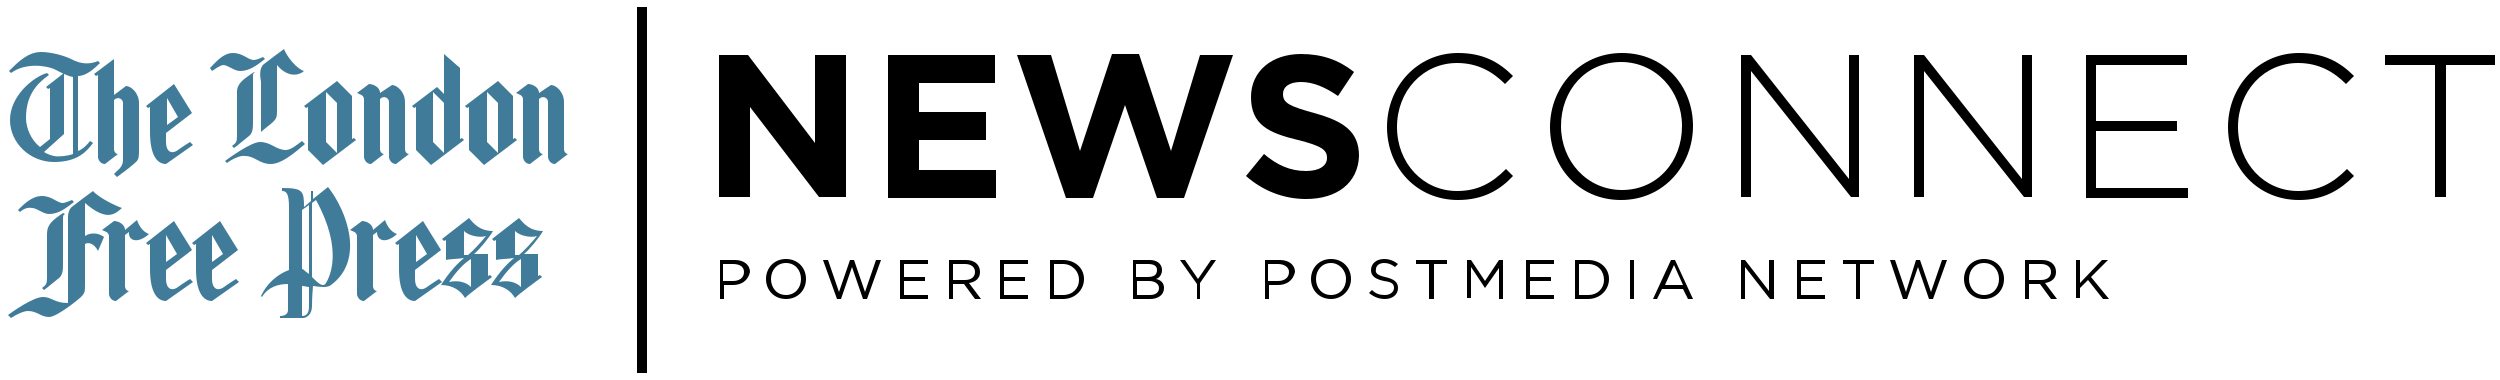 <svg height="38" viewBox="0 0 250 38" width="250" xmlns="http://www.w3.org/2000/svg"><g fill="#000"><g transform="translate(71 5)"><path d="m10.9 14.7-6.9-9v9h-3.1v-14.2h2.9l6.7 8.8v-8.8h3.1v14.2z"/><path d="m17.8 14.7v-14.2h10.7v2.8h-7.6v2.9h6.7v2.8h-6.7v3h7.7v2.8h-10.8z"/><path d="m47.4 14.8h-2.7l-3.2-9.3-3.2 9.3h-2.7l-4.9-14.3h3.4l2.9 9.6 3.2-9.7h2.7l3.2 9.7 2.9-9.6h3.3z"/><path d="m59.6 14.9c-2.2 0-4.3-.8-6-2.3l1.8-2.2c1.3 1.1 2.6 1.7 4.2 1.7 1.3 0 2.1-.5 2.1-1.3s-.5-1.2-2.9-1.8c-2.9-.7-4.7-1.5-4.7-4.3 0-2.6 2.1-4.3 5-4.3 2.1 0 3.8.6 5.3 1.8l-1.6 2.4c-1.3-.9-2.5-1.4-3.7-1.4s-1.8.5-1.8 1.2c0 .9.6 1.2 3.1 1.9 2.9.8 4.5 1.8 4.5 4.3-.1 2.7-2.2 4.3-5.3 4.3z"/><path d="m74.8 15c-4.1 0-7.1-3.2-7.1-7.3 0-4 3-7.4 7.1-7.4 2.5 0 4.1.9 5.5 2.3l-.8.8c-1.2-1.2-2.7-2.1-4.8-2.1-3.4 0-6 2.8-6 6.4s2.6 6.4 6 6.4c2.1 0 3.5-.8 4.9-2.2l.7.7c-1.3 1.4-3 2.4-5.5 2.4z"/><path d="m91.1 15c-4.3 0-7.1-3.4-7.1-7.3s2.9-7.4 7.2-7.4 7.1 3.4 7.1 7.3-2.9 7.4-7.2 7.4zm6.1-7.4c0-3.5-2.6-6.4-6.1-6.4s-6 2.8-6 6.4c0 3.5 2.6 6.4 6.1 6.4s6-2.8 6-6.4z"/><path d="m114.1 14.7-10-12.6v12.6h-1v-14.2h1l9.8 12.4v-12.4h1v14.2z"/><path d="m131.4 14.7-10-12.6v12.6h-1v-14.2h1l9.8 12.4v-12.4h1v14.2z"/><path d="m137.6 14.7v-14.2h10.1v1h-9.1v5.6h8.1v1h-8.1v5.7h9.2v1h-10.2z"/><path d="m158.9 15c-4.1 0-7.1-3.2-7.1-7.3 0-4 3-7.4 7.1-7.4 2.5 0 4.1.9 5.5 2.3l-.8.8c-1.2-1.2-2.7-2.1-4.8-2.1-3.4 0-6 2.8-6 6.4s2.6 6.4 6 6.4c2.1 0 3.5-.8 4.9-2.2l.7.7c-1.4 1.4-3 2.4-5.5 2.4z"/><path d="m173.6 1.5v13.2h-1.1v-13.2h-5v-1h11v1z"/></g><g transform="translate(72 25)"><path d="m1.3 3.5h-.9v1.4h-.4v-3.9h1.5c.9 0 1.5.5 1.5 1.2-.2.9-.9 1.3-1.7 1.3zm0-2.1h-1v1.7h1c.6 0 1.1-.3 1.1-.9 0-.5-.4-.8-1.1-.8z"/><path d="m6.6 4.9c-1.2 0-2-.9-2-2s.8-2 2-2 2 .9 2 2-.8 2-2 2zm0-3.6c-.9 0-1.5.7-1.5 1.6s.6 1.6 1.5 1.6 1.5-.7 1.5-1.6-.6-1.6-1.5-1.6z"/><path d="m13 1h.4l1.1 3.2 1.1-3.2h.5l-1.4 3.9h-.4l-1.1-3.2-1.1 3.2h-.4l-1.4-3.9h.5l1.1 3.2z"/><path d="m20.8 1.4h-2.4v1.3h2.1v.4h-2.1v1.4h2.4v.4h-2.8v-3.9h2.8z"/><path d="m25.5 4.9-1.1-1.5h-1.1v1.5h-.4v-3.9h1.7c.9 0 1.4.5 1.4 1.2 0 .6-.4 1-1.1 1.1l1.2 1.6zm-1-3.5h-1.2v1.6h1.2c.6 0 1-.3 1-.8s-.4-.8-1-.8z"/><path d="m30.8 1.4h-2.4v1.3h2.1v.4h-2.1v1.4h2.4v.4h-2.8v-3.9h2.8z"/><path d="m34.3 4.9h-1.3v-3.9h1.3c1.2 0 2.1.8 2.1 1.9s-.9 2-2.1 2zm0-3.5h-.9v3.1h.9c1 0 1.6-.7 1.6-1.5 0-.9-.7-1.6-1.6-1.6z"/><path d="m44.2 2c0 .5-.3.8-.6.9.5.1.8.4.8.9 0 .7-.6 1.1-1.4 1.1h-1.7v-3.9h1.7c.7 0 1.2.4 1.2 1zm-.5 0c0-.4-.3-.6-.9-.6h-1.2v1.3h1.1c.7 0 1-.2 1-.7zm.2 1.8c0-.4-.4-.7-1-.7h-1.2v1.4h1.3c.6 0 .9-.3.9-.7z"/><path d="m48.1 4.9h-.4v-1.5l-1.7-2.4h.5l1.3 1.9 1.3-1.9h.5l-1.6 2.3v1.6z"/><path d="m55.8 3.5h-.9v1.4h-.4v-3.9h1.5c.9 0 1.5.5 1.5 1.2-.2.9-.9 1.3-1.7 1.3zm0-2.1h-1v1.7h1c.6 0 1.1-.3 1.1-.9 0-.5-.5-.8-1.1-.8z"/><path d="m61.1 4.9c-1.2 0-2-.9-2-2s.8-2 2-2 2 .9 2 2-.9 2-2 2zm0-3.6c-.9 0-1.5.7-1.5 1.6s.6 1.6 1.5 1.6 1.5-.7 1.5-1.6-.7-1.6-1.5-1.6z"/><path d="m66.5 2.7c.9.2 1.3.5 1.3 1.1 0 .7-.6 1.1-1.3 1.1-.6 0-1.1-.2-1.6-.6l.3-.3c.4.4.8.5 1.3.5s.9-.3.9-.7-.2-.6-1-.7c-.9-.2-1.3-.5-1.3-1.1s.5-1.1 1.3-1.1c.6 0 1 .2 1.4.5l-.3.3c-.4-.3-.7-.4-1.1-.4-.5 0-.8.3-.8.6-.1.4.1.6.9.8z"/><path d="m71.3 4.9h-.4v-3.5h-1.3v-.4h3.1v.4h-1.3v3.5z"/><path d="m76.5 3.8-1.4-2.1v3.1h-.4v-3.8h.4l1.4 2.1 1.4-2.1h.4v3.9h-.4v-3.1z"/><path d="m83.4 1.4h-2.4v1.3h2.1v.4h-2.1v1.4h2.4v.4h-2.8v-3.9h2.8z"/><path d="m86.8 4.9h-1.3v-3.9h1.3c1.2 0 2.1.8 2.1 1.9s-.9 2-2.1 2zm0-3.5h-.9v3.1h.9c1 0 1.6-.7 1.6-1.5 0-.9-.6-1.6-1.6-1.6z"/><path d="m91.4 1v3.9h-.4v-3.9z"/><path d="m97.3 4.9h-.5l-.5-1h-2.1l-.5 1h-.4l1.8-3.9h.4zm-1.9-3.4-.9 2h1.8z"/><path d="m105 1h.4v3.9h-.4l-2.5-3.2v3.2h-.4v-3.9h.4l2.4 3.1v-3.1z"/><path d="m110.5 1.4h-2.4v1.3h2.1v.4h-2.1v1.4h2.4v.4h-2.8v-3.9h2.8z"/><path d="m114 4.9h-.4v-3.5h-1.3v-.4h3.1v.4h-1.4z"/><path d="m119.6 1h.4l1.1 3.2 1.1-3.2h.5l-1.4 3.9h-.4l-1.1-3.2-1.1 3.2h-.4l-1.3-3.9h.5l1.1 3.2z"/><path d="m126.4 4.9c-1.2 0-2-.9-2-2s.8-2 2-2 2 .9 2 2-.8 2-2 2zm0-3.6c-.9 0-1.5.7-1.5 1.6s.6 1.6 1.5 1.6 1.5-.7 1.5-1.6-.6-1.6-1.5-1.6z"/><path d="m133.1 4.9-1.1-1.5h-1.1v1.5h-.4v-3.9h1.7c.9 0 1.4.5 1.4 1.2 0 .6-.4 1-1.1 1.1l1.2 1.6zm-1-3.5h-1.2v1.6h1.2c.6 0 1-.3 1-.8s-.4-.8-1-.8z"/><path d="m138.9 4.9h-.6l-1.5-1.9-.8.8v1h-.4v-3.8h.4v2.3l2.2-2.3h.6l-1.7 1.7z"/></g><path d="m63.7.7h1v36.6h-1z"/></g><g fill="#407c99"><g transform="translate(0 4)"><path d="m4.4 11.2c.3.2.6.3 1 .4s1.4 0 1.9-.2v-7.7c-.6-.1-1.3-.5-1.9-.8-.7-.3-2.8-.7-4.3.4l-.2-.2c.9-.9 1.9-1.9 3.2-1.9 1.1 0 2.4.4 3 .7 1.1.6 2 .5 2.7.2l.2.2c-.6.6-1.4 1.3-2.2 1.3v7.5c.5-.2.9-.6 1.2-1l.3.2c-.6.8-1.5 1.9-3.9 1.9s-4.4-1.9-4.4-4.2c0-2.4 2.3-4.3 3.7-4.7l.2.2c-1.3.9-2.3 2.1-2.3 4.3 0 1 .5 2.2 1.4 2.9l1-.8v-5.1l-.2.1-.2-.2 1.8-1.4v6.1z"/><path d="m9.8 3.5v8.2c0 .2.2.7.7.7l1.3-1c-.2 0-.4-.2-.4-.5v-4.9c.4-.4.9-.1.9.3v5.7c0 .3-.1.7-.6 1.1-.1.1-.3.3-.3.3l.3.3c.3-.2 1.6-1.2 1.9-1.5s.3-.5.3-1.4c0-.7 0-4.2 0-4.5 0-1-.8-1.7-1.3-1.7l-1.2.9v-3.6l-2 1.5.2.2z"/><path d="m38 5.3c0-.6-.7-.9-1.1-.9l-1.2.9c.4.2.7.2.7.7v5.7c0 .2.2.7.7.7l1.3-1c-.2 0-.4-.2-.4-.5v-5c.4-.4.9-.1.9.3v5.5c0 .2.2.7.7.7l1.3-1c-.2 0-.4-.2-.4-.5 0 0 0-4.4 0-4.7 0-1-.8-1.7-1.3-1.7z"/><path d="m53.9 5.3c0-.6-.7-.9-1.1-.9l-1.2.9c.4.2.7.2.7.7v5.7c0 .2.2.7.7.7l1.3-1c-.2 0-.4-.2-.4-.5v-5c.4-.4.9-.1.9.3v5.5c0 .2.2.7.7.7l1.3-1c-.2 0-.4-.2-.4-.5 0 0 0-4.4 0-4.7 0-1-.8-1.7-1.3-1.7z"/><path d="m30.8 6.7-.2.1-.2-.2 3.3-2.5 1.5 1.5v4.3l.2-.1.2.2-3.3 2.5-1.5-1.5zm2.9 4.6v-5l-1.1-1.1v5z"/><path d="m46.9 6.7-.2.1-.2-.2 3.3-2.5 1.5 1.5v4.3l.2-.1.2.2-3.3 2.5-1.5-1.5zm2.9 4.6v-5l-1.1-1.1v5z"/><path d="m41.6 6.7-.2.1-.2-.2 2.5-1.9.7.7v-4l1.6 1.4v7.1l.2-.1.2.2-3.3 2.5-1.5-1.5zm2.8 4.6v-5l-1.1-1.1v5z"/><path d="m14.8 6.8-.2-.2 2.8-2.2 1.8 2.9-2.6 2v.9c0 .9.5 1.3 1.2.8.4-.3 1.2-.8 1.2-.8l.3.3-2.7 1.9c-.9 0-1.6-.9-1.6-3.2 0-.5 0-2.5 0-2.5zm3 .9-1.1-1.9v2.7z"/><path d="m21.2 3.1-.2-.3c.6-.6 1.3-1.5 2.3-1.5s1.5.7 2.1.7c.2 0 .7-.2.9-.3l.2.2c-.8.6-1.5 1.2-2.5 1.2-.6 0-1.2-.6-1.7-.6-.4.1-.8.4-1.1.6z"/><path d="m25.4 3.2c-1 .7-1.7 1.1-1.7 2v4.4c0 .6-.1.7-.5 1l.2.2c.3-.2 1.1-.9 1.5-1.2s.4-.9.4-1.4 0-4.2 0-4.5 0-.4.2-.5z"/><path d="m26.4 2.4c.1-.1 2-1.5 2-1.5.3.8 1.3 2 2 2.2-.7.6-1.8.5-2.7-.6v4.5c0 .6 0 .8-.4 1.2-.2.2-.9.7-1.2 1 0 0 0-4.6 0-5-.1-.6-.2-1.4.3-1.8z"/><path d="m22.7 12.3-.2-.2c.4-.3 2.6-1.9 3.5-1.9 1.1 0 1.6.8 2.6.8.5 0 1.2-.6 1.6-.9l.3.3c-.3.2-2.1 2-3.4 2-1.2 0-1.6-.8-2.6-.8-.4-.1-1.3.3-1.8.7z"/></g><g transform="translate(0 18)"><path d="m14.9 5.4c-.6-.2-1-.8-1.2-1.4l-1.2 1c0-.6-.7-.9-1.1-.9l-1.2.9c.4.2.7.2.7.7v5.7c0 .2.2.7.7.7l1.3-1c-.2 0-.4-.2-.4-.5v-5.1l.4-.3c-.1.9.9 1.2 2 .2z"/><path d="m39.7 5.4c-.6-.2-1-.8-1.2-1.4l-1.2 1c0-.6-.7-.9-1.1-.9l-1.2.9c.4.2.7.2.7.7v5.7c0 .2.2.7.7.7l1.3-1c-.2 0-.4-.2-.4-.5v-5.1l.4-.3c0 .9.9 1.2 2 .2z"/><path d="m14.8 6.5-.2-.2 2.8-2.2 1.8 2.9-2.6 2v.9c0 .9.5 1.3 1.2.8.4-.3 1.2-.8 1.2-.8l.3.3-2.7 1.9c-.9 0-1.6-.9-1.6-3.2 0-.5 0-2.5 0-2.5zm2.9.9-1.1-1.9v2.7z"/><path d="m19.4 6.5-.2-.2 2.8-2.2 1.8 2.9-2.6 2v.9c0 .9.5 1.3 1.2.8.4-.3 1.2-.8 1.2-.8l.3.3-2.7 1.9c-.9 0-1.6-.9-1.6-3.2 0-.5 0-2.5 0-2.5zm2.9.9-1.1-1.9v2.7z"/><path d="m39.7 6.5-.2-.2 2.8-2.2 1.8 2.9-2.6 2v.9c0 .9.5 1.3 1.2.8.4-.3 1.2-.8 1.2-.8l.3.3-2.7 1.9c-.9 0-1.6-.9-1.6-3.2 0-.5 0-2.5 0-2.5zm3 .9-1.1-1.9v2.7z"/><path d="m2 3.2-.2-.2c.6-.6 1.4-1.4 2.4-1.4s1.5.7 2.1.7c.2 0 .6-.2.9-.3l.2.2c-.8.6-1.5 1.2-2.5 1.2-.6 0-1.2-.6-1.7-.6-.4-.1-.9.1-1.2.4z"/><path d="m6.3 3.3c-1 .7-1.6 1.1-1.6 2.1v4.4c0 .6-.1.7-.5 1l.2.2c.3-.2 1.1-.9 1.5-1.2s.4-.9.4-1.4 0-4.2 0-4.5 0-.4.2-.5z"/><path d="m8.5 6.4v4.1c0 .6 0 .8-.4 1.2-.2.2-2.4 2-3.2 2s-1.2-.6-2.1-.6c-.4 0-1.1.3-1.7.7l-.3-.3c.4-.3 2.5-1.8 3.5-1.8.9 0 1.1.6 2.5.6 0 0 0-7.8 0-8.1 0-.4-.1-1.2.5-1.6.1-.1 2-1.5 2-1.5.6.7 2.3 1.5 2.9 1.7-.7.6-1.5 1.4-3.7-.5v3.3c.6-.4 1.4-.3 1.9.1l-.6 1.4c-.4-.8-1-.9-1.3-.7z"/><path d="m31.2 12.6c0 .9-.6 1.2-.9 1.2-.4 0-2.3 0-2.3 0v-.2c.6 0 .8-.3.8-.6 0-.1 0-2.6 0-2.6-1 0-2 .3-2.6 1.3l-.1-.1c.6-1.3 1.7-2.2 2.8-2.6 0 0 0-5.3 0-6.3 0-1.4-.3-1.6-.7-1.6v-.3c2.1 0 2.2.3 2.2 1.9l.7-.6v-1h.2v.8l1.5-1.2c1.9 2.4 3.7 7.3.3 9.8-.4.3-1 .2-1.8.1-.1 1.1-.1 1.8-.1 2zm-.3-10.1-.7.5v5.9c.1 0 .2.1.3.2s.3.2.4.3c0-2.2 0-5.2 0-6.9zm1.7 7.8c.3-.5 1.8-3.2-1-8.3l-.4.3v7.4c.6.6 1.1 1.1 1.4.6zm-2.4.3v3c.6 0 .7-.5.7-1 0-.1 0-.8 0-1.9-.2 0-.4-.1-.7-.1z"/><path d="m44.2 5.9 2.7-2.1c.5.6 1.1 1.3 2.4 1.3-.4.7-1.4 1.9-1.9 2.3h1.4v2.2l.2-.1.2.2c-.8.6-2.2 1.6-2.7 2.1-.4-.7-1.2-1.3-2.4-1.3.9-1.4 1.7-2.2 2.3-2.7-.6.1-1.5.1-1.8.2v-2l-.2.1zm2.1 1.6h.5c.6-.5 1.4-1.4 1.8-1.9-.6.2-1.7 0-2.2-.5v2.4zm-1.4 2.7c.9-.2 1.7 0 2.2.5v-2.8c-.7.4-1.5 1.3-2.2 2.3z"/><path d="m49.2 5.9 2.7-2.1c.5.6 1.1 1.3 2.4 1.3-.4.7-1.4 1.9-1.9 2.3h1.4v2.2l.2-.1.2.2c-.8.6-2.2 1.6-2.7 2.1-.4-.7-1.2-1.3-2.4-1.3.9-1.4 1.7-2.2 2.3-2.7-.6.1-1.5.1-1.8.2v-2l-.2.1zm2.2 1.6h.5c.6-.5 1.4-1.4 1.8-1.9-.6.2-1.7 0-2.2-.5v2.4zm-1.5 2.7c.9-.2 1.7 0 2.2.5v-2.8c-.7.4-1.5 1.3-2.2 2.3z"/></g></g></svg>